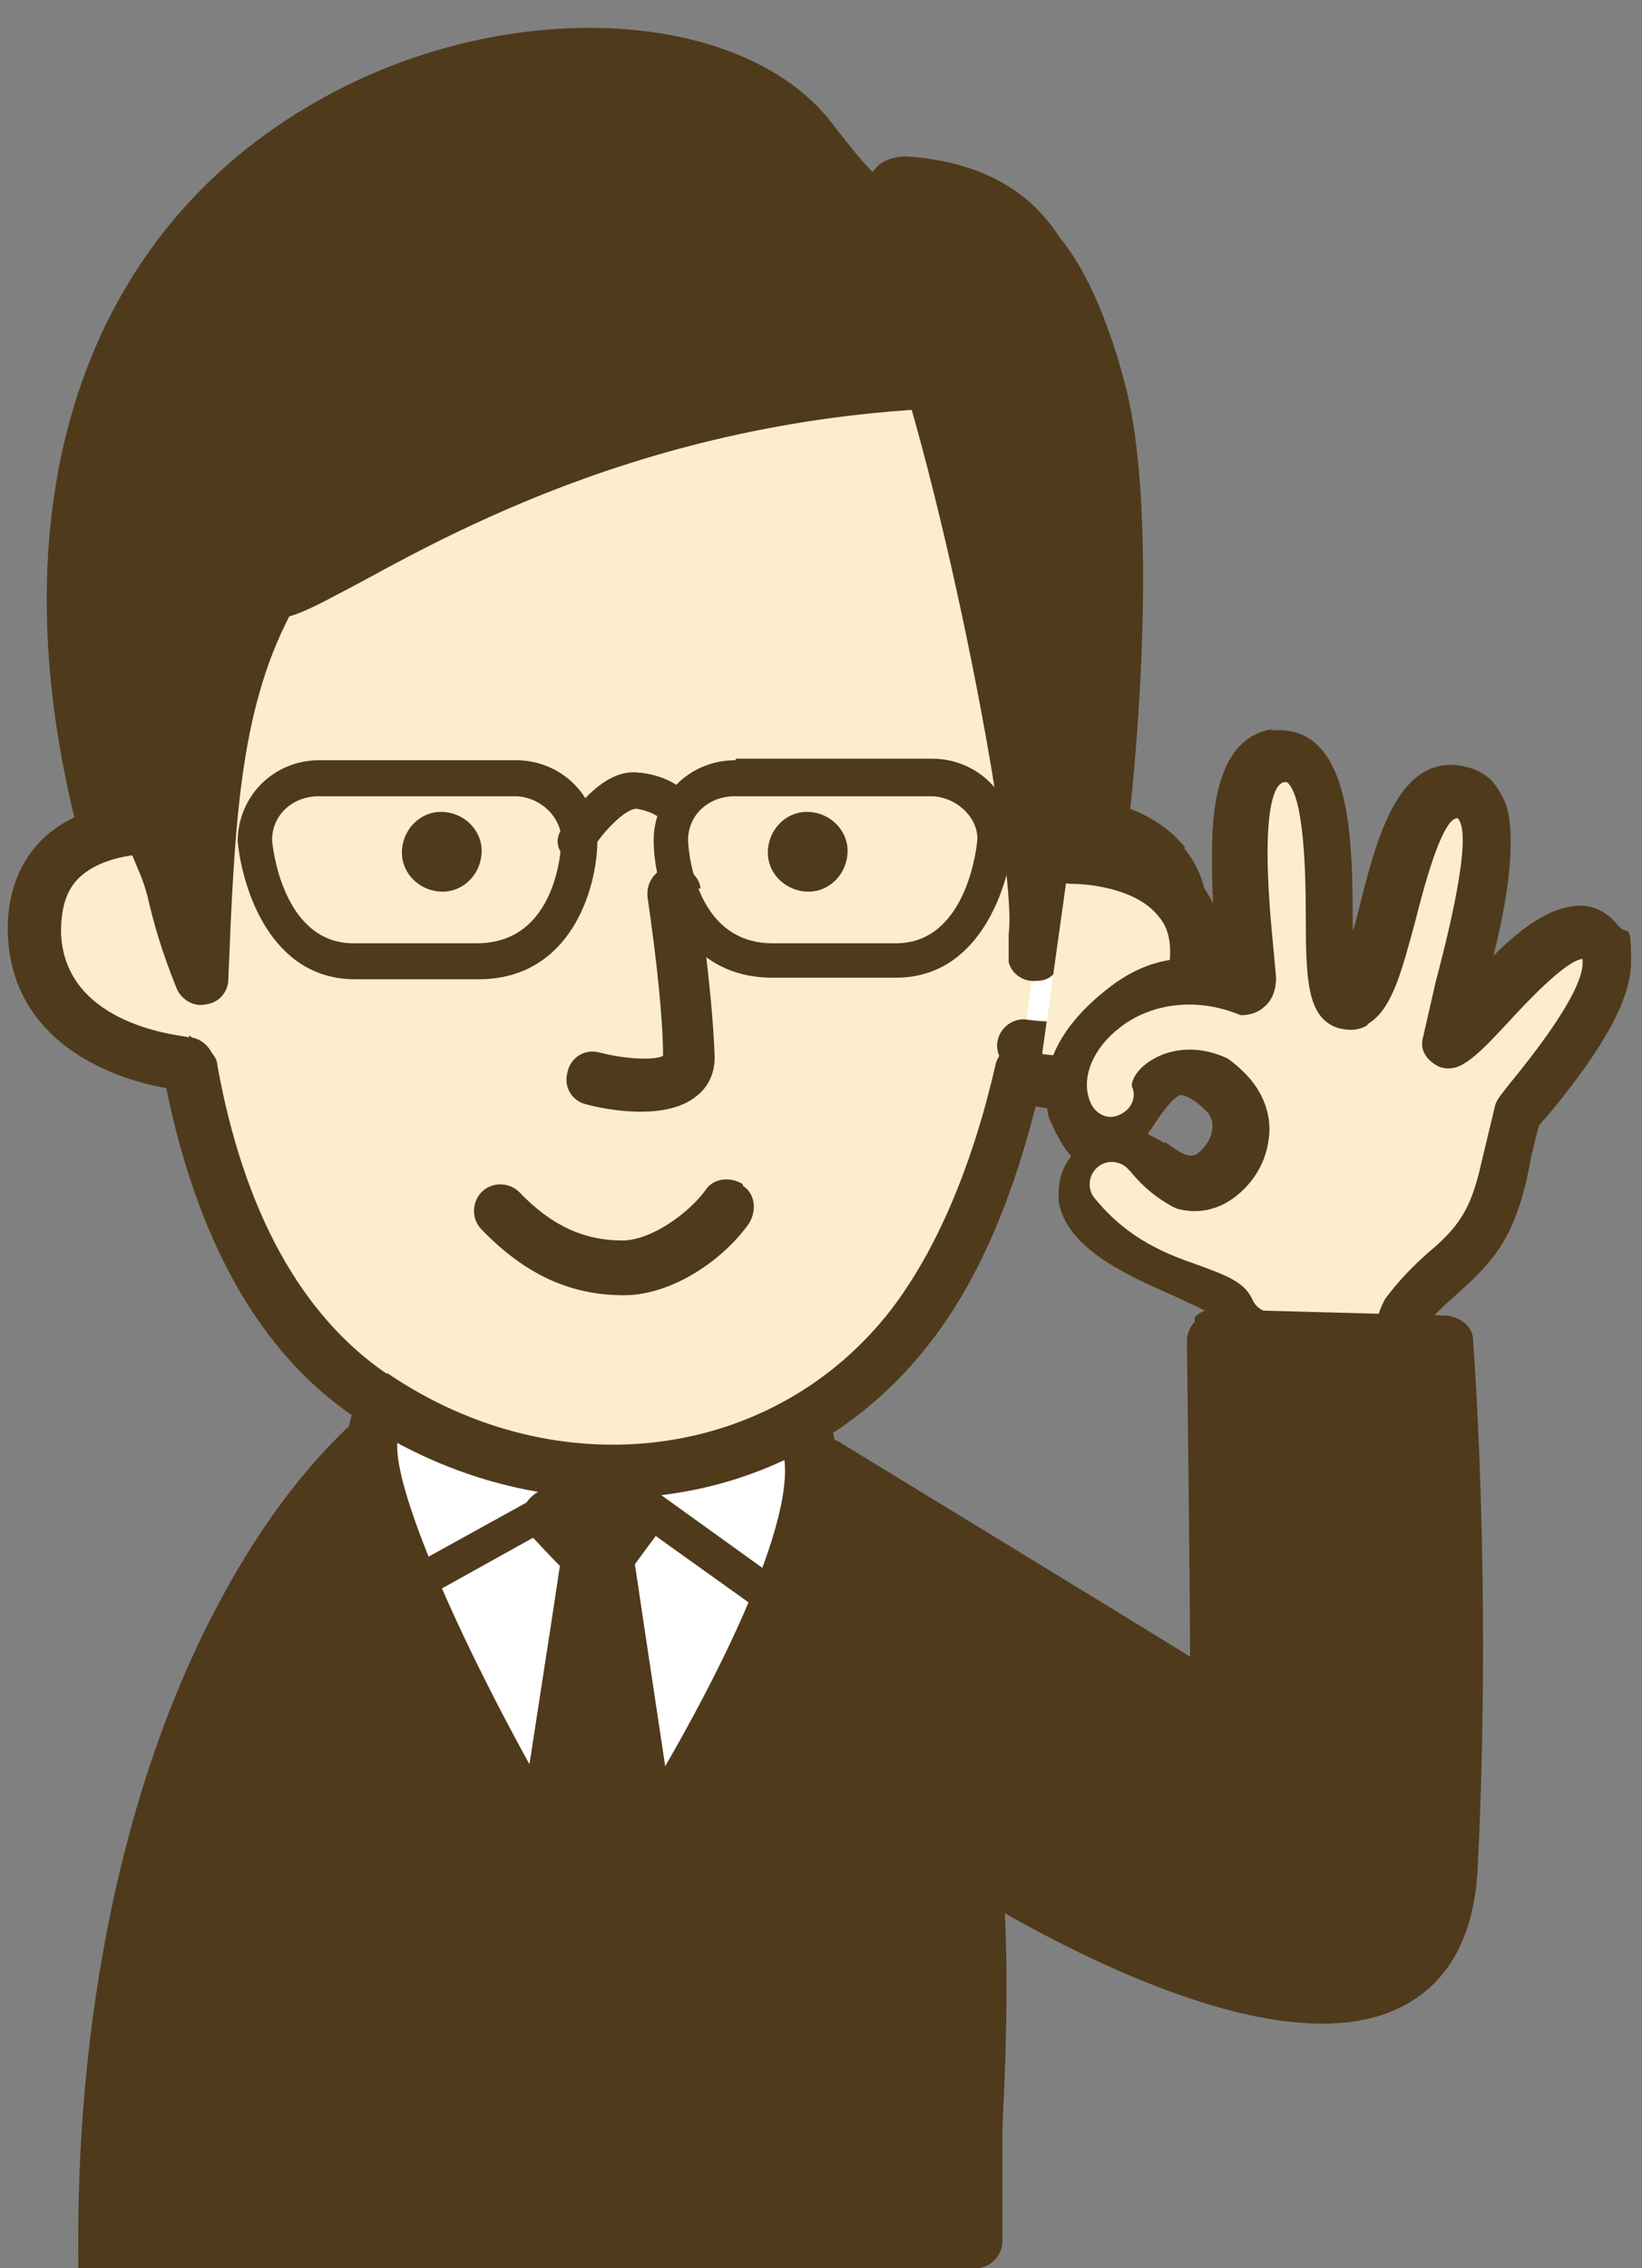 <?xml version="1.0" encoding="UTF-8"?>
<svg id="_レイヤー_1" data-name="レイヤー_1" xmlns="http://www.w3.org/2000/svg" version="1.1" viewBox="0 0 105 145">
  <rect x="0" y="0" width="105" height="145" fill="#808080" stroke="none"/>
  <!-- Generator: Adobe Illustrator 29.5.1, SVG Export Plug-In . SVG Version: 2.1.0 Build 141)  -->
  <defs>
    <style>
      .st0 {
        fill: #4f3a1b;
      }

      .st1 {
        fill: #fbedce;
      }

      .st2 {
        fill: #fff;
        isolation: isolate;
      }
    </style>
  </defs>
  <g>
    <path class="st0" d="M6.6,143.3c7.1,0,50.2,0,55.7,0,0-8,.8-17.3-.2-26.3-2-18-13.1-30.8-24.6-30.8-17,0-30.8,25.6-30.8,57.1Z"/>
    <path class="st0" d="M37.5,84.5c-8.9,0-17.2,6.3-23.3,17.6-6,11-9.2,25.6-9.2,41.2s.8,1.7,1.7,1.7h55.7c.9,0,1.7-.8,1.7-1.7v-7.2c.3-6.3.5-12.7-.3-19.2-2-18.4-13.4-32.3-26.3-32.3ZM60.6,141.6c-3,0-49.1,0-52.3,0,.2-14.3,3.3-27.7,8.8-37.9,5.5-10.2,12.7-15.8,20.3-15.8,11,0,21.1,12.9,22.9,29.3.4,3.5.5,7.1.5,10.6s0,5.5-.1,8.2c0,0,0,3.6-.1,5.6Z"/>
  </g>
  <g>
    <path class="st2" d="M38.1,123.2s-18.2-28.9-13.5-33c3.9-3.4,24.8-1.8,26.5.7,4.7,6.7-13,32.3-13,32.3Z"/>
    <path class="st0" d="M23.5,88.9c-5.1,4.4,6.1,23.9,13.2,35.2.3.5.8.8,1.4.8.6,0,1.1-.3,1.4-.7,3.1-4.4,18.1-26.9,13-34.3-.4-.5-1.3-1.9-8.5-2.8-4.5-.6-16.9-1.3-20.5,1.8ZM49.7,91.9c.3.5.5,1.2.5,2.1,0,5.5-6.3,17.3-12.1,26.1-7.8-12.8-12.7-24.1-12.7-27.6s0-.8.3-1c3.1-2.7,21.7-1.3,24,.4Z"/>
  </g>
  <g>
    <path class="st1" d="M11.7,38.8c-.5,4.3-.7,8.8-.8,13.2,0,3.2-4.7,5.6-4.5,8.8.2,2.3,2.2,5.2,5.7,7.6,1.7,8.9,5.2,16.4,11.5,20.7,11.1,7.6,26.2,6.3,34.5-4.4,3.2-4.2,5.5-10.1,7-16.4,8.5-3.2,7.2-4.3,7.5-7.2.3-3.1-5.7-7.7-5.7-10.7-.1-6.5-1.1-12.6-2.9-17.4-4.9-13.2-11.8-15.9-27.7-16-17.3,0-23,5.7-24.7,21.9Z"/>
    <path class="st0" d="M10,38.7h0c-.5,4.7-.8,9.2-.8,13.4,0,1-1,2.1-1.9,3.3-1.2,1.5-2.6,3.1-2.6,5.2s0,.3,0,.4c.2,2.8,2.5,5.9,5.9,8.4,2,9.9,6,17.1,12.1,21.2,12.4,8.4,28.2,6.4,36.8-4.8,3.1-4,5.4-9.4,7-16.2,6.5-2.6,7.6-4.1,7.7-7.3v-1c0-.1,0-.3,0-.4,0-2.1-1.7-4.3-3.3-6.4-1.1-1.4-2.5-3.2-2.5-4.1-.1-6.8-1.2-13.1-3-18-5.4-14.5-13.7-17.1-29.3-17.1-17.9,0-24.6,5.9-26.4,23.4ZM24.7,87.8c-5.4-3.7-9.1-10.3-10.8-19.7,0-.4-.3-.8-.7-1.1-3.5-2.4-4.8-4.9-5-6.3,0-.9.8-2,1.8-3.2,1.2-1.5,2.6-3.2,2.7-5.4,0-4.1.3-8.5.8-13.1h0c1.6-15.6,7-20.4,23-20.4,15.2,0,21.4,2.3,26.1,14.9,1.7,4.6,2.7,10.4,2.8,16.9,0,2,1.6,4,3.2,6.1,1.1,1.5,2.7,3.5,2.6,4.4v1.2c-.1,1.5-.1,2.2-6.4,4.6-.5.2-.9.7-1.1,1.2-1.5,6.6-3.8,12-6.7,15.8-7.5,9.7-21.3,11.5-32.2,4.1Z"/>
  </g>
  <path class="st0" d="M44.6,56.8c.3,2.1,1,7.4,1.1,10.8,0,1-.4,1.9-1.2,2.5-2,1.6-5.9.8-7,.5-.9-.2-1.5-1.1-1.2-2.1.2-.9,1.1-1.5,2.1-1.2,1.6.4,3.4.5,4,.2,0-2.3-.4-6.1-1-10.2,0,0,0-.2,0-.2,0-.8.6-1.6,1.5-1.7.9-.1,1.8.5,1.9,1.4Z"/>
  <path class="st0" d="M47.5,75.8c.8.5.9,1.6.4,2.4-1.6,2.3-4.9,4.6-8,4.6-3.4,0-6.3-1.3-9.1-4.2-.7-.7-.6-1.8,0-2.4.7-.7,1.8-.6,2.4,0,2.1,2.2,4.2,3.1,6.6,3.1,1.8,0,4.2-1.7,5.3-3.2.5-.8,1.6-.9,2.4-.4Z"/>
  <g>
    <path class="st1" d="M12.8,53.2c-2.3-.5-10.7-1-10.5,6.5.2,7.5,9.3,8.3,9.7,8.3"/>
    <path class="st0" d="M13.1,51.5c.9.2,1.5,1.1,1.3,2-.2.9-1.1,1.5-2,1.3-1.2-.3-5-.6-7.1,1.1-1,.8-1.4,2-1.4,3.7.2,6.1,8,6.6,8.1,6.7.9,0,1.7.8,1.7,1.7,0,.9-.7,1.7-1.7,1.7-1.8,0-11.2-1.6-11.5-10-.1-3.4,1.4-5.4,2.6-6.4,3-2.5,7.8-2.3,10-1.8Z"/>
  </g>
  <g>
    <path class="st2" d="M67.4,52.6c2.4,0,9.5,1,7.8,8.3-1.7,7.3-9.3,6.1-9.8,6"/>
    <path class="st0" d="M75.7,54.2c1.5,1.8,1.9,4.2,1.2,7.1-1.8,7.6-9.1,7.8-11.8,7.2-.9-.2-1.5-1.1-1.3-2,.2-.9,1.1-1.5,2-1.3.3,0,6.4,1.2,7.8-4.7.4-1.8.3-3.2-.5-4.1-1.3-1.7-4.2-2.1-5.6-2.1-.9,0-1.7-.7-1.7-1.7,0-.9.7-1.7,1.7-1.7.9,0,5.7,0,8.3,3.3Z"/>
  </g>
  <path class="st0" d="M49.1,54.5c0,1.4,1.2,2.5,2.6,2.5,1.4,0,2.5-1.2,2.5-2.6,0-1.4-1.2-2.5-2.6-2.5-1.4,0-2.5,1.2-2.5,2.6Z"/>
  <path class="st0" d="M25.7,54.5c0,1.4,1.2,2.5,2.6,2.5,1.4,0,2.5-1.2,2.5-2.6,0-1.4-1.2-2.5-2.6-2.5-1.4,0-2.5,1.2-2.5,2.6Z"/>
  <g>
    <path class="st0" d="M52.1,9c5.7,7.3,4,2.5,6,2.7,10.1.8,10,8.9,11.2,12.9-30.7-2-48.2,13.3-51.8,13.5-3.7,6.7-4,14-4.4,24.6-1.8-4.3-1.4-5.6-2.5-7.8-1.1-2.2-.9-3.7-3.7-1.6C-5.9,5.9,41.4-4.7,52.1,9Z"/>
    <path class="st0" d="M22.1,5.5C5.6,13.7-.7,31.7,5.1,53.6c.1.5.6,1,1.1,1.2.5.2,1.1,0,1.6-.3.2-.2.4-.3.5-.4,0,0,0,.2,0,.2,0,0,.5,1.2.5,1.2.4.9.6,1.6.8,2.5.3,1.2.7,2.7,1.7,5.2.3.7,1.1,1.2,1.9,1,.8-.1,1.4-.8,1.4-1.6.4-9.8.7-17,3.9-23.2,1.1-.3,2.5-1.1,4.6-2.2,7.5-4.1,23.1-12.5,45.9-11,.5,0,1-.2,1.4-.6.3-.4.5-1,.3-1.5l-.5-2c-.9-4.3-2.4-11.4-12.2-12.1-1.1,0-1.8.4-2.2,1-.5-.5-1.2-1.3-2.5-3h0C47.9.8,33.8-.3,22.1,5.5ZM50.8,10c2.9,3.7,4.2,4.8,5.6,4.7,1.1,0,1.7-.9,2-1.3,6.9.7,7.9,5.3,8.7,9.4h0c-22.6-.9-38,7.4-45.5,11.5-1.7.9-3.7,2-4.2,2.1-.6,0-1.1.4-1.4.9-2.7,4.9-3.7,10.1-4.2,16.4-.1-.3-.3-.6-.3-.6-.4-1-.9-2.1-2.2-2.5-.5-.1-1,0-1.4.1-1.1-4.7-1.6-8.9-1.6-12.7,0-18.5,11.5-26.5,17.3-29.4,10.2-5.1,22.6-4.4,27.2,1.4Z"/>
  </g>
  <g>
    <path class="st0" d="M70.2,52.8c-3-3.5-4.7,12.4-4,7,.6-4.7-4.4-30.3-8.4-40.8-.8-2,7.2-12.7,12.2,5.7,2.2,8,.6,25.5.2,28Z"/>
    <path class="st0" d="M57.8,14.9c-1.1,1.3-2.2,3.3-1.6,4.8,4.1,10.8,8.9,35.9,8.3,40v1c-.1,0,0,0,0,0,0,.2,0,.4,0,.5s0,.3,0,.3c.2.8,1,1.3,1.8,1.2,1,0,1.4-.7,1.6-1.6,0,0,0,0,0,.1.2-1.8,1-5.4,1.8-6.8.4.2.8.2,1.2,0,.6-.2,1.1-.7,1.2-1.3.3-1.8,2.2-19.9-.2-28.7-1.9-7.1-4.6-11-7.9-11.8-2.1-.5-4.3.4-6,2.3ZM68.7,50.7c-.2,0-.4,0-.6.2-.3.2-.6.4-.9.8-1.5-10-5-25.5-7.8-33,.1-.7,1.4-2.7,3-2.8,2.1-.2,4.3,3.3,5.9,9.4.8,2.9,1.1,7.2,1.1,11.6,0,5.5-.4,11-.7,13.9Z"/>
  </g>
  <path class="st0" d="M39.4,93.5l10.7,7.7c.5.4.6,1.1.3,1.6-.4.5-1.1.6-1.6.3,0,0-9.1-6.5-10.2-7.3-1.1.6-11.7,6.5-11.7,6.5-.5.3-1.2.1-1.5-.4-.3-.5-.1-1.2.4-1.5l12.3-6.8c.4-.2.9-.2,1.2,0Z"/>
  <g>
    <polygon class="st0" points="40.9 96.8 38.4 95 35.1 97 37.6 99.5 34 123 42.3 122.9 38.8 99.6 40.9 96.8"/>
    <path class="st0" d="M37.5,93.5l-3.3,2c-.4.3-.7.7-.8,1.2,0,0,0,.1,0,.2,0,.4.2.9.5,1.2,0,0,1.2,1.3,1.9,2-.2,1.5-3.5,22.7-3.5,22.7,0,0,0,.2,0,.3,0,.4.1.8.4,1.1.3.4.8.6,1.3.6l8.3-.2c.5,0,1-.2,1.3-.6.3-.3.4-.7.4-1.1s0-.2,0-.3c0,0-3.2-21.2-3.4-22.6.5-.7,1.7-2.3,1.7-2.3.2-.3.3-.6.3-1s0-.2,0-.3c0-.4-.3-.8-.7-1.1l-2.5-1.8c-.6-.4-1.3-.4-1.9,0ZM38.5,97.2c-.2.3-.2.3-.4.5-.1-.1-.2-.2-.4-.4.3-.2.3-.2.5-.3.1,0,.1,0,.2.2ZM40.4,121.2c-1.6,0-2.8,0-4.4,0,.3-2.3,1.3-8.4,2.2-14.5.9,6,1.8,12.2,2.2,14.4Z"/>
  </g>
  <g>
    <path class="st0" d="M41,49.4c2.3.3,3.1,1.5,3.3,1.8.3.5.1,1.2-.4,1.5-.5.3-1.2.2-1.6-.3,0,0-.4-.5-1.6-.7-.7,0-2.1,1.4-2.9,2.7-.3.5-1,.7-1.6.4-.5-.3-.7-1-.4-1.6.4-.7,2.6-4.2,5.1-3.8Z"/>
    <path class="st0" d="M47,48.6c-2.9,0-5.2,2.3-5.2,5.1,0,3.1,1.7,8.8,7.6,8.8h7.9c5.3,0,7.2-5.7,7.5-8.9,0-2.8-2.3-5.1-5.2-5.1h-12.5ZM57.3,60.3h-7.9c-5.1,0-5.4-6.3-5.4-6.6,0-1.6,1.3-2.8,3-2.8h12.5c1.6,0,3,1.3,3,2.7,0,.3-.6,6.7-5.2,6.7Z"/>
    <path class="st0" d="M20.4,48.6c-2.9,0-5.2,2.3-5.2,5.2.3,3,2.1,8.8,7.5,8.8h7.9c5.9,0,7.6-5.8,7.6-8.9,0-2.8-2.3-5.1-5.2-5.1h-12.5ZM30.5,60.3h-7.9c-4.6,0-5.2-6.4-5.2-6.6,0-1.6,1.3-2.8,3-2.8h12.5c1.6,0,3,1.3,3,2.8,0,.3-.2,6.6-5.4,6.6Z"/>
  </g>
  <g>
    <path class="st1" d="M68.4,54.8c2.4,0,9.5,1,7.8,8.3-1.7,7.3-9.3,6.1-9.8,6"/>
    <path class="st0" d="M76.7,56.4c1.5,1.8,1.9,4.2,1.2,7.1-1.8,7.6-9.1,7.8-11.8,7.2-.9-.2-1.5-1.1-1.3-2,.2-.9,1.1-1.5,2-1.3.3,0,6.4,1.2,7.8-4.7.4-1.8.3-3.2-.5-4.1-1.3-1.7-4.2-2.1-5.6-2.1-.9,0-1.7-.7-1.7-1.7,0-.9.7-1.7,1.7-1.7.9,0,5.7,0,8.3,3.3Z"/>
  </g>
  <g>
    <g>
      <path class="st1" d="M97,71.2c.1-.4,7.4-8.2,5.3-11-2.3-3-7.9,5.3-9.7,6.4.9-4.5,4.9-15.8.6-16.1-4.3-.2-4.3,14.5-7.3,13.5-1.9-.6.9-16.6-4.2-15.8-4.1.7-1.9,12.1-2,14.1,0,2.2-3.4-1.3-7.5,2-2.4,1.9-4.4,4.3-3,7.4,2.5,5.5,3.5-7.5,9.1-1.9,2.2,2.2.5,5-1,5.6-2.7,1.3-4.8-3-6.5-1.4-5.1,4.7,7.3,7.5,8.2,9.1.3.5,1.2,5.7.2,5.7l9.6.3s.4-4.2,1-5c1.8-2.6,4.4-3.5,5.7-6.9.8-2,1-4,1.5-6Z"/>
      <path class="st0" d="M81.4,46.6c-3.2.5-3.9,4.2-3.9,8s.2,4.2.4,6c0,0,0,.4,0,.8-1.5-.2-4-.5-6.8,1.6-3.2,2.4-4.2,4.8-4.2,6.7s.3,1.9.6,2.7c.2.3.5,1,1,1.5-.6.8-.8,1.6-.8,2.3s0,.4,0,.6c.5,3,4.3,4.7,7.5,6.1.8.4,1.8.8,2.2,1.1.2.7.4,2.4.4,3.4s0,.2,0,.3c-.3.3-.4.7-.4,1.1,0,0,0,0,0,0,0,.9.7,1.7,1.6,1.7l9.6.3c.9,0,1.7-.6,1.7-1.5.2-1.9.6-3.9.7-4.3.6-.9,1.4-1.6,2.2-2.3,1.3-1.2,2.8-2.5,3.7-4.9.5-1.3.8-2.6,1-3.8,0,0,.4-1.7.5-2,.1-.2.5-.6.5-.6,2.9-3.5,5.4-7.1,5.4-9.9s-.2-1.6-.8-2.3c-.6-.8-1.5-1.3-2.4-1.3-1.9,0-3.8,1.4-5.6,3.2.7-2.8,1.1-5.2,1.1-7.2s-.3-2.7-.9-3.6c-.6-.9-1.6-1.3-2.7-1.4-3.7-.2-5,4.8-6.1,9.2-.1.4-.2.9-.4,1.4,0-.3,0-.6,0-.9,0-4.5-.2-9.2-2.4-11.1-.8-.7-1.8-.9-2.9-.8ZM87.4,65.5c1.6-.9,2.2-3.3,3.1-6.6,1.1-4.4,2-6.6,2.7-6.6,1.1,1-.8,8.2-1.4,10.5l-.8,3.5c-.2.7.1,1.3.7,1.7.5.4,1.3.4,1.9,0,.7-.4,1.5-1.2,2.8-2.6,1.1-1.2,3.7-4,4.8-4.1,0,0,0,0,0,.3,0,.7-.5,2.6-4.6,7.6-.7.9-.9,1.1-1,1.5,0,0-.6,2.5-.6,2.5-.3,1.2-.5,2.3-.9,3.3-.6,1.6-1.6,2.6-2.8,3.6-.9.8-1.8,1.7-2.7,2.9-.5.8-.9,2.5-1.1,4.3-1.6,0-3.9-.1-5.9-.2,0-2-.6-4.5-.9-4.9-.5-.9-1.6-1.4-3.7-2.3-1.6-.7-5.3-2.4-5.5-3.6,0,0,0,0,0,0,0-.2.2-.5.5-.8.2.1.6.3.8.5,1.2.8,3.1,2.1,5.4,1,1.2-.6,2.6-2,2.9-4,.3-1.6-.3-3.2-1.5-4.4-1.4-1.4-2.8-2-4.2-1.9-2.2.2-3.5,2.2-4.4,3.7,0,0-.1.2-.2.3,0-.2-.2-.5-.2-.9,0-.9.5-2.3,2.8-4.1,1.8-1.4,3.3-1.1,4.6-.9.9.1,2,.3,2.8-.4.4-.3.8-.9.8-1.9l-.2-2.2c-.9-9,.2-10.2.7-10.3.1,0,.2,0,.2,0,1.1.9,1.2,5.9,1.2,8.5,0,4.2.1,6.5,2,7.2.7.2,1.4.2,2-.2ZM74.5,73.1c-.3-.2-.7-.4-1.1-.6,0,0,.1-.2.2-.3.5-.8,1.4-2.1,1.9-2.2.2,0,.8.2,1.5.9.5.4.6.9.5,1.4-.1.7-.7,1.3-1,1.5-.5.2-.9,0-2-.8ZM79.3,87.1h0,0ZM79.3,90.5c.3,0,.5,0,.7-.2-.2.1-.5.2-.7.2ZM95.4,70.7h0s0,0,0,0Z"/>
    </g>
    <path class="st1" d="M81.2,65.9c.6.4.8,1.3.4,2-.4.6-1.3.8-2,.4-2.6-1.8-5-1.3-6.3-.3-.8.6-1,1.3-.9,1.5.3.7-.1,1.5-.9,1.8-.7.3-1.5-.1-1.8-.9-.6-1.5.2-3.4,1.9-4.7,2-1.6,5.7-2.4,9.6.2Z"/>
    <path class="st1" d="M72.3,74.9c1.7,2.1,3.6,2.7,5.4,3.4,1.9.7,3.9,1.4,5,3.6.3.7,0,1.6-.7,1.9-.7.3-1.6,0-1.9-.7-.5-1.1-1.5-1.5-3.4-2.2-2-.7-4.5-1.6-6.7-4.3-.5-.6-.4-1.5.2-2,.6-.5,1.5-.4,2,.2Z"/>
  </g>
  <g>
    <path class="st0" d="M92.8,119.5c-1,20-33.5-2-33.5-2l-6.5-23.8,25,15.3-.2-23.3,14.9.4s1.2,14.9.3,33.4Z"/>
    <path class="st0" d="M76.4,84.5c-.3.3-.5.8-.5,1.2s.2,15.6.2,20.2c-4.2-2.6-22.4-13.7-22.4-13.7-.6-.4-1.4-.3-1.9,0-.6.4-.8,1.1-.6,1.8l6.5,23.7c.1.4.4.7.7,1,2.2,1.5,21.7,14.4,31.2,9.6,3-1.5,4.7-4.5,4.9-9h0c.9-18.4-.3-33.5-.3-33.6,0-.9-.8-1.5-1.7-1.6l-14.9-.4c-.5,0-.9.2-1.2.5ZM90.9,87.7c.2,2.8.5,9.3.5,17.7s0,9-.3,14h0c-.2,3.2-1.2,5.1-3,6.1-6.4,3.2-21.4-5.2-27.3-9.1-.3-1-3.7-13.5-5.2-19,5.3,3.3,21.3,13,21.3,13,.5.3,1.2.3,1.7,0,.5-.3.9-.9.9-1.5s-.2-18.5-.2-21.5c2.4,0,9.5.2,11.6.3Z"/>
  </g>
</svg>